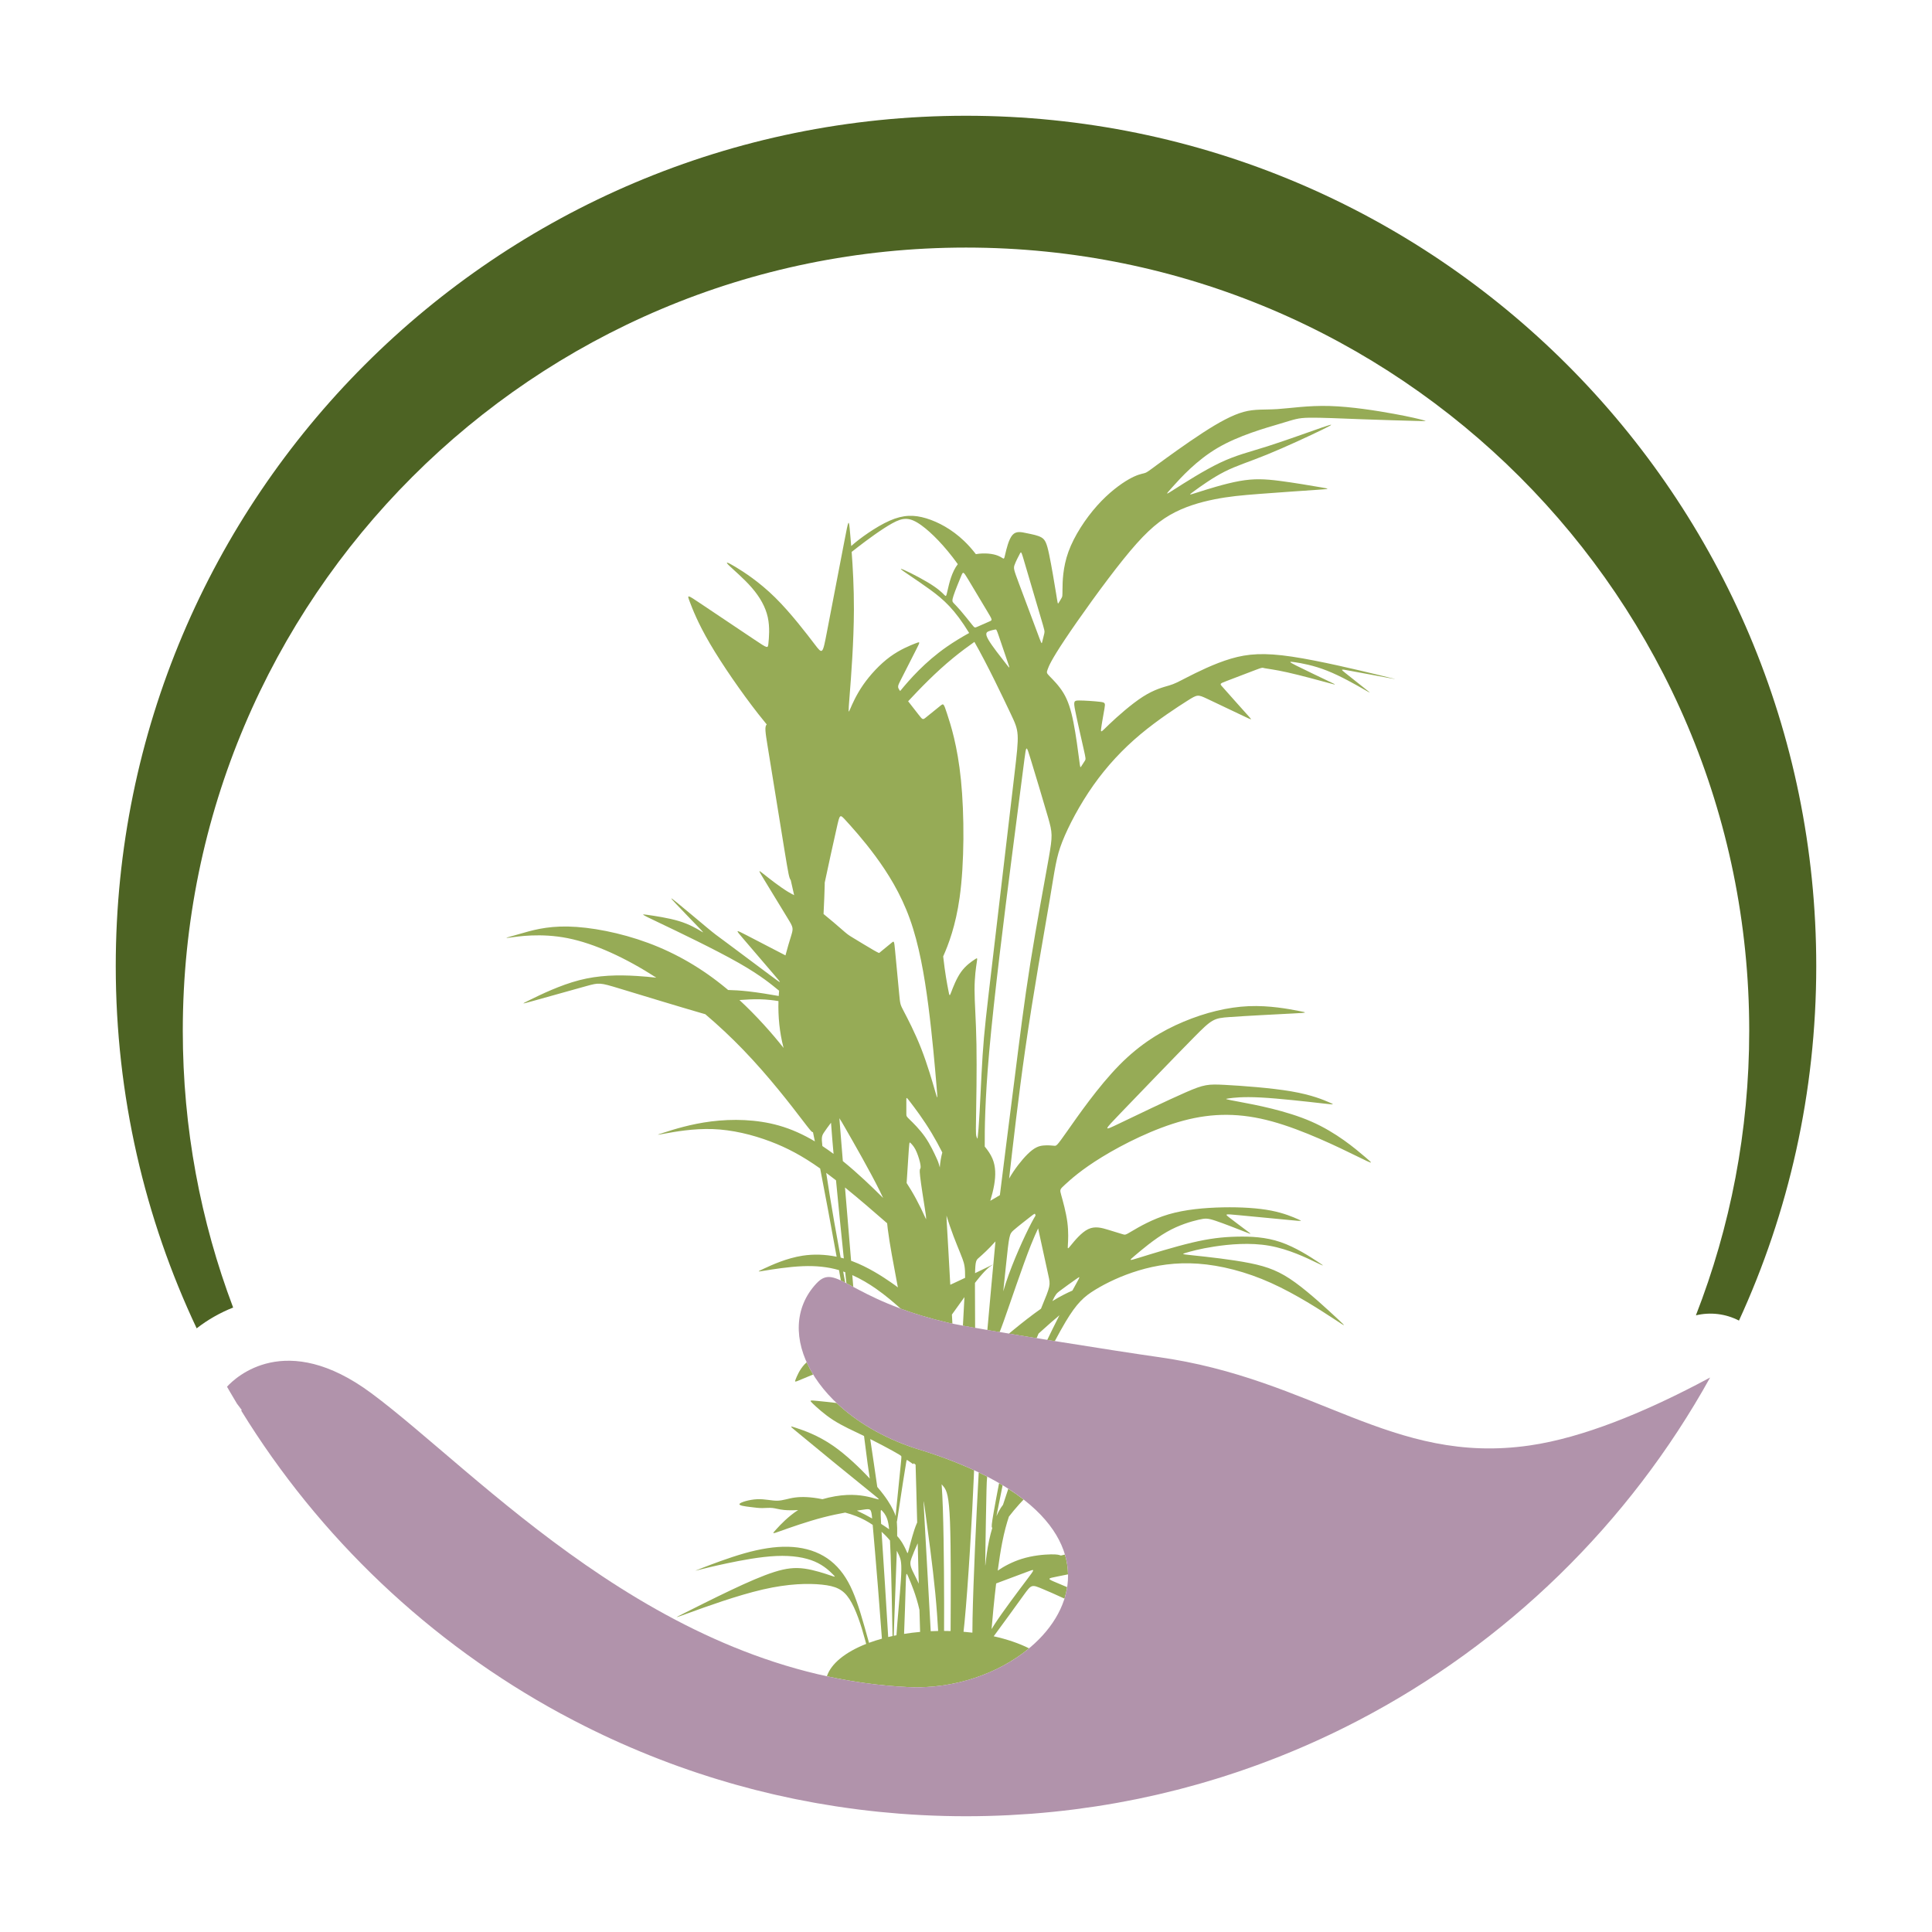 <?xml version="1.0" encoding="UTF-8"?> <svg xmlns="http://www.w3.org/2000/svg" xmlns:xlink="http://www.w3.org/1999/xlink" xmlns:xodm="http://www.corel.com/coreldraw/odm/2003" xml:space="preserve" width="40.624mm" height="40.624mm" version="1.1" style="shape-rendering:geometricPrecision; text-rendering:geometricPrecision; image-rendering:optimizeQuality; fill-rule:evenodd; clip-rule:evenodd" viewBox="0 0 1607.73 1607.73"> <defs> <style type="text/css"> .fil2 {fill:#4D6323} .fil1 {fill:#96AB56} .fil4 {fill:#B193AB} .fil0 {fill:white} .fil3 {fill:#4D6323;fill-rule:nonzero} </style> <mask id="id0"> <radialGradient id="id1" gradientUnits="userSpaceOnUse" cx="596.02" cy="1417.66" r="0" fx="596.02" fy="1417.66"> <stop offset="0" style="stop-opacity:0.298; stop-color:white"></stop> <stop offset="0.651" style="stop-opacity:0.149; stop-color:white"></stop> <stop offset="1" style="stop-opacity:0; stop-color:white"></stop> </radialGradient> <rect style="fill:url(#id1)" x="596.02" y="1417.66" width="393" height="47.65"></rect> </mask> </defs> <g id="Слой_x0020_1">  <polygon class="fil0" points="-0,0 1607.73,0 1607.73,1607.73 -0,1607.73 "></polygon> <g id="_2151543543984"> <path class="fil1" d="M720.79 1367.98l-0.74 -2.78c-3.42,-12.75 -7.88,-26.42 -13.21,-34.56 -5.32,-8.15 -11.5,-10.78 -22.8,-11.96 -11.3,-1.19 -27.73,-0.92 -49.15,4.01 -21.42,4.93 -47.83,14.52 -61.04,19.32 -13.21,4.8 -13.21,4.8 -4.99,0.66 8.22,-4.14 24.64,-12.42 39.03,-19.25 14.39,-6.83 26.74,-12.22 36.53,-15.31 9.79,-3.09 17.02,-3.88 25.1,-2.76 8.09,1.12 17.02,4.14 21.49,5.65 4.47,1.51 4.47,1.51 2.04,-0.92 -2.43,-2.43 -7.29,-7.29 -15.11,-10.64 -7.82,-3.35 -18.6,-5.19 -31.93,-4.6 -13.34,0.59 -29.24,3.61 -41.06,6.11 -11.83,2.5 -19.58,4.47 -23.46,5.45 -3.87,0.99 -3.87,0.99 3.28,-1.77 7.16,-2.76 21.49,-8.28 34.69,-12.02 13.21,-3.75 25.3,-5.72 36.33,-5.45 11.04,0.26 21.03,2.76 29.44,7.62 8.41,4.86 15.24,12.09 20.56,21.68 5.32,9.59 9.13,21.55 13.34,36.27 1.33,4.64 2.69,9.55 4.03,14.36 3.4,-1.25 6.99,-2.41 10.74,-3.45 -0.94,-12.84 -2.12,-28.17 -3.27,-42.51 -1.73,-21.59 -3.42,-40.95 -4.4,-52.18 -4.01,-2.73 -8.59,-5.25 -13.67,-7.25 -2.96,-1.17 -6.09,-2.15 -9.23,-2.98 -5.4,0.98 -11.52,2.25 -17.84,3.87 -13.8,3.55 -28.51,8.8 -35.87,11.43 -7.36,2.63 -7.36,2.63 -3.48,-1.58 3.32,-3.61 9.48,-10.29 18.03,-15.85 -3.8,0.29 -8.33,0.28 -11.75,-0.05 -4.31,-0.43 -6.86,-1.37 -9.61,-1.66 -2.75,-0.28 -5.68,0.09 -8.56,0.09 -2.89,0 -5.73,-0.38 -9.94,-0.9 -4.21,-0.52 -9.79,-1.18 -8.9,-2.6 0.9,-1.42 8.28,-3.59 14.72,-3.88 6.44,-0.28 11.92,1.33 16.75,1.23 4.83,-0.09 8.99,-1.89 14.77,-2.65 5.77,-0.76 13.15,-0.47 21.86,1.23l0.88 0.18c7,-2.04 14.16,-3.24 20.42,-3.53 11.17,-0.53 19.45,1.84 23.59,3.02 4.14,1.18 4.14,1.18 -2.43,-4.14 -6.57,-5.32 -19.71,-15.97 -32.33,-26.28 -12.61,-10.32 -24.7,-20.3 -30.75,-25.3 -6.04,-4.99 -6.04,-4.99 -0.13,-3.02 5.91,1.97 17.74,5.91 30.62,14.85 10.61,7.36 21.92,18.11 30.43,27.25 -0.49,-3 -1.08,-6.96 -1.78,-12.2 -0.82,-6.11 -1.82,-13.97 -3.01,-23.24 -9.07,-4.41 -17.96,-8.32 -25.55,-13.2 -7.63,-4.9 -13.95,-10.78 -17.03,-13.72 -3.07,-2.94 -2.89,-2.94 4.19,-2.24 3.78,0.38 9.54,0.96 15.55,1.7 16.19,15.36 38.21,28.72 65.09,37.62 18.77,5.62 35.12,11.78 49.32,18.33l-0.21 5.29c-1.3,32.02 -4.76,90.87 -7.71,121.09 -0.28,2.94 -0.57,5.61 -0.85,8.03 2.49,0.21 4.94,0.46 7.37,0.74 0.01,-3.47 0.05,-7.46 0.14,-12.05 0.59,-29.72 3.06,-84.54 5.13,-121.32 2.41,1.16 4.76,2.33 7.04,3.51 -0.3,2.3 -0.44,5.81 -0.58,11.62 -0.33,13.26 -0.72,38.46 -0.92,51.13 -0.2,12.67 -0.2,12.8 0.2,9.19 0.39,-3.61 1.18,-10.96 2.98,-19.25 0.71,-3.27 1.57,-6.68 2.57,-10.02 -0.09,-0.06 -0.17,-0.14 -0.24,-0.26 -0.45,-0.74 -0.37,-2.62 1.35,-12.51 1.1,-6.33 2.88,-15.96 4.54,-24.45 0.99,0.58 1.99,1.15 2.95,1.73 -1.65,8.09 -3.56,17.51 -4.71,23.52l-0.42 2.26c0.65,-1.5 1.32,-2.92 2.03,-4.23 1.09,-2.02 2.25,-3.76 3.42,-5.27 1.3,-4.13 2.85,-8.79 4.4,-13.33 4.59,2.94 8.85,5.93 12.74,8.96 -1.22,1.27 -2.42,2.55 -3.57,3.82 -3.31,3.65 -6.22,7.23 -8.66,10.39 -1.81,5.37 -3.78,12.37 -5.58,21.56 -1.34,6.86 -2.59,14.95 -3.72,23.37 5.27,-3.67 12.39,-7.37 19.76,-9.7 9.23,-2.93 18.86,-3.72 24.42,-3.82 5.56,-0.1 7.05,0.5 7.79,0.8 0.56,0.22 0.7,0.28 3.94,-0.63 1.64,5.52 2.47,11.03 2.58,16.47 -3.42,0.71 -6.43,1.3 -8.8,1.77 -8.78,1.74 -8.98,1.74 0,5.46 2.2,0.91 4.95,2.05 8.07,3.41 -0.5,3.22 -1.24,6.4 -2.22,9.54 -7.3,-3.42 -13.69,-6.14 -18.06,-7.98 -9.28,-3.92 -9.38,-3.92 -15.78,4.92 -6.25,8.62 -18.51,25.66 -25.04,34.41 11.16,2.47 21.13,5.89 29.41,10.03 -25.23,20.93 -62.31,34.12 -100.74,32.24 -23.22,-1.13 -45.72,-4.26 -67.5,-9 3.58,-10.71 15.53,-20.16 32.69,-26.93zm-44.12 -224.2c-3.76,1.52 -7.04,2.92 -9.42,3.93 -6.15,2.61 -6.15,2.61 -5.12,0.05 1.03,-2.56 3.07,-7.68 7.17,-12.19 0.61,-0.67 1.27,-1.33 1.97,-1.97 1.54,3.42 3.34,6.81 5.4,10.19zm23.03 -78.25l-1.5 -8.58c-9.37,-2.73 -19.19,-3.71 -30.1,-3.28 -11.91,0.47 -25.12,2.62 -31.73,3.7 -6.61,1.08 -6.61,1.08 -0.41,-1.79 6.2,-2.87 18.59,-8.6 31.95,-10.65 9.18,-1.41 18.83,-1.08 28.3,0.87 -4.96,-27.68 -9.94,-53.9 -13.71,-73.42 -14.9,-10.55 -27.54,-17.23 -41.36,-22.46 -15.24,-5.77 -31.92,-9.77 -48.08,-10.34 -16.15,-0.57 -31.8,2.28 -39.62,3.71 -7.82,1.42 -7.82,1.42 -0.57,-0.91 7.25,-2.34 21.76,-7.02 39.12,-9.19 17.36,-2.17 37.57,-1.83 56.13,3.43 10.45,2.96 20.37,7.47 29.97,13.19 -0.57,-2.81 -1.09,-5.37 -1.58,-7.73 -0.72,0.57 -2.82,-2.18 -8.78,-9.97 -9.2,-12.03 -27.62,-36.09 -49.32,-58.58 -9.91,-10.27 -20.5,-20.21 -31.51,-29.55l-4.21 -1.2c-17.01,-4.9 -50.25,-15.04 -66.99,-20.12 -16.73,-5.07 -16.96,-5.07 -27.95,-2.03 -10.98,3.04 -32.73,9.13 -43.61,12.17 -10.87,3.04 -10.87,3.04 -2.7,-0.96 8.17,-4 24.51,-12 40.62,-16.17 16.12,-4.17 32,-4.51 48.17,-3.49 5.36,0.34 10.76,0.82 15.93,1.4 -25.45,-16.44 -51.38,-28.43 -73.82,-32.88 -22.47,-4.46 -41.46,-1.36 -48.04,-0.48 -6.59,0.87 -0.78,-0.49 8.33,-3.1 9.11,-2.62 21.51,-6.49 40.1,-6.1 18.6,0.39 43.39,5.03 66.65,13.65 23.25,8.62 44.94,21.22 65,37.87l1.53 1.29c4.63,0.09 10.33,0.44 16.61,1.13 8.74,0.97 18.6,2.63 25.49,3.85 0.09,-1.47 0.19,-2.94 0.32,-4.39 -5.57,-4.49 -14.28,-12.12 -33.37,-23 -19.84,-11.31 -50.9,-26.13 -66.43,-33.54 -15.53,-7.41 -15.53,-7.41 -9.73,-6.57 5.8,0.84 17.4,2.51 26.22,5.18 8.83,2.68 14.88,6.35 17.91,8.18 3.03,1.84 3.03,1.84 -1.67,-3.03 -4.7,-4.87 -14.11,-14.6 -18.98,-19.78 -4.86,-5.19 -5.18,-5.83 1,-0.81 6.19,5.03 18.88,15.72 25.35,21.1 6.48,5.38 6.73,5.45 16.08,12.37 9.34,6.93 27.77,20.71 36.98,27.61 9.21,6.89 9.21,6.89 2.71,-0.71 -6.51,-7.6 -19.52,-22.81 -26.03,-30.41 -6.51,-7.6 -6.51,-7.6 2.67,-2.87 7.84,4.04 22.37,11.54 32.59,16.89 1.61,-6.22 3.23,-11.43 4.33,-15.01 2.42,-7.81 2.42,-7.81 -2.51,-15.9 -4.93,-8.09 -14.79,-24.28 -19.72,-32.36 -4.93,-8.09 -4.93,-8.09 -0.47,-4.56 4.46,3.53 13.39,10.6 20.27,14.79 1.89,1.15 3.62,2.08 5.31,2.94 -0.97,-4.28 -1.94,-8.58 -2.81,-12.49l-0.08 -0.12c-1.3,-1.96 -1.67,-3.63 -5.28,-25.66 -3.61,-22.04 -10.45,-64.43 -13.88,-85.62 -1.84,-11.38 -2.69,-16.65 -0.72,-18.14 -2.35,-2.83 -4.72,-5.77 -7.14,-8.87 -13.93,-17.79 -29.95,-41 -40.17,-58.47 -10.23,-17.46 -14.64,-29.18 -16.86,-35.03 -2.21,-5.86 -2.21,-5.86 9.01,1.66 11.22,7.51 33.66,22.54 44.87,30.06 11.22,7.52 11.22,7.52 11.66,3.09 0.44,-4.42 1.33,-13.26 -0.55,-21.77 -1.88,-8.51 -6.52,-16.69 -13.21,-24.43 -6.68,-7.74 -15.41,-15.03 -18.98,-18.53 -3.57,-3.51 -1.97,-3.22 5.25,1.1 7.22,4.33 20.07,12.68 33.09,25.53 13.03,12.85 26.24,30.18 32.85,38.84 6.61,8.66 6.61,8.66 10.24,-10.24 3.64,-18.91 10.91,-56.72 14.54,-75.62 3.64,-18.91 3.64,-18.91 4.73,-6.73 0.27,2.96 0.6,6.64 0.94,10.9l0.23 -0.21c6.45,-5.85 20.35,-15.88 31.76,-20.9 11.41,-5.01 20.31,-5.01 30.41,-1.96 10.1,3.06 21.39,9.17 31.49,18.8 3.39,3.23 6.64,6.86 9.84,11.02 3.7,-0.66 7.36,-0.7 10.33,-0.45 6.74,0.55 9.95,2.56 11.56,3.57 1.61,1.01 1.61,1.01 2.56,-3.11 0.95,-4.12 2.86,-12.36 5.98,-15.93 3.11,-3.57 7.43,-2.47 11.96,-1.51 4.52,0.95 9.24,1.76 12.26,3.57 3.01,1.81 4.32,4.62 6.28,13.87 1.96,9.24 4.57,24.92 5.88,33.01 1.31,8.09 1.31,8.59 1.96,7.69 0.65,-0.91 1.96,-3.22 2.61,-4.37 0.65,-1.16 0.65,-1.16 0.71,-7.16 0.06,-6.01 0.17,-18.01 4.96,-31.22 4.79,-13.21 14.26,-27.6 23.92,-38.4 9.66,-10.8 19.51,-18 26.33,-21.88 6.82,-3.88 10.61,-4.45 12.78,-5.02 2.18,-0.57 2.75,-1.14 10.99,-7.2 8.24,-6.06 24.15,-17.62 37.69,-26.42 13.54,-8.81 24.72,-14.87 34.09,-17.43 9.38,-2.56 16.95,-1.61 28,-2.32 11.05,-0.72 25.56,-3.09 43.51,-2.58 17.94,0.51 39.32,3.91 53.48,6.51 14.17,2.59 21.13,4.37 24.45,5.26 3.32,0.89 3,0.89 -6.15,0.65 -9.15,-0.25 -27.12,-0.73 -44.61,-1.38 -17.48,-0.65 -34.49,-1.46 -44.12,-1.29 -9.63,0.16 -11.9,1.29 -24.13,4.94 -12.22,3.64 -34.4,9.79 -52.05,20.16 -17.65,10.36 -30.77,24.93 -37.32,32.22 -6.55,7.29 -6.55,7.29 1.54,2.11 8.1,-5.18 24.29,-15.54 37.72,-21.94 13.44,-6.4 24.13,-8.83 39.43,-13.68 15.3,-4.86 35.22,-12.15 45.34,-15.63 10.12,-3.48 10.44,-3.15 0.32,1.78 -10.12,4.94 -30.68,14.49 -45.99,20.72 -15.3,6.23 -25.34,9.15 -35.38,14.25 -10.04,5.1 -20.08,12.38 -25.09,16.03 -5.02,3.64 -5.02,3.64 2.59,1.21 7.61,-2.43 22.83,-7.29 34.97,-9.47 12.15,-2.18 21.21,-1.7 33.28,-0.16 12.06,1.54 27.12,4.13 34.65,5.42 7.53,1.29 7.53,1.29 -3.16,2.03 -10.69,0.73 -32.06,2.18 -47.84,3.4 -15.79,1.21 -25.99,2.18 -37.73,4.53 -11.74,2.35 -25.01,6.07 -37.07,13.04 -12.06,6.96 -22.91,17.16 -38.86,37 -15.95,19.83 -37,49.3 -48.49,66.55 -11.5,17.24 -13.44,22.26 -14.41,24.93 -0.97,2.67 -0.97,3 1.61,5.67 2.59,2.67 7.77,7.69 11.58,14.01 3.8,6.31 6.23,13.92 8.33,24.52 2.09,10.59 3.85,24.18 4.73,30.97 0.88,6.79 0.88,6.79 1.66,5.62 0.78,-1.17 2.33,-3.51 3.11,-4.82 0.78,-1.32 0.78,-1.61 -1.02,-9.59 -1.8,-7.99 -5.41,-23.67 -7.01,-31.8 -1.61,-8.13 -1.22,-8.71 3.26,-8.71 4.48,0 13.05,0.59 17.39,1.12 4.33,0.53 4.43,1.02 3.65,5.65 -0.78,4.63 -2.43,13.39 -2.82,17 -0.39,3.6 0.49,2.04 6.87,-4.04 6.38,-6.09 18.26,-16.7 27.95,-22.89 9.69,-6.19 17.19,-7.94 21.87,-9.35 4.67,-1.41 6.53,-2.49 14.71,-6.67 8.18,-4.19 22.69,-11.5 36.72,-15.63 14.03,-4.14 27.56,-5.11 50.68,-1.67 23.12,3.45 55.81,11.31 72.15,15.25 16.35,3.93 16.35,3.93 8.31,2.45 -8.03,-1.49 -24.11,-4.46 -32.15,-5.94 -8.04,-1.49 -8.04,-1.49 -3.74,1.93 4.29,3.41 12.88,10.24 17.18,13.65 4.29,3.41 4.29,3.41 -2.04,-0.22 -6.33,-3.63 -18.99,-10.9 -30.39,-15.41 -11.39,-4.52 -21.53,-6.28 -26.76,-7.05 -5.23,-0.77 -5.56,-0.55 1.1,2.81 6.66,3.36 20.31,9.85 27.14,13.1 6.83,3.25 6.83,3.25 -0.88,1.16 -7.71,-2.09 -23.12,-6.28 -33.69,-8.64 -10.57,-2.37 -16.3,-2.92 -18.72,-3.42 -2.42,-0.49 -1.54,-0.93 -7.27,1.21 -5.73,2.15 -18.05,6.88 -24.22,9.25 -6.17,2.37 -6.17,2.37 -4.02,4.79 2.15,2.42 6.44,7.27 10.95,12.33 4.52,5.07 9.25,10.35 11.62,12.99 2.37,2.64 2.37,2.64 -5.12,-0.93 -7.49,-3.58 -22.46,-10.74 -30.11,-14.31 -7.65,-3.58 -7.98,-3.58 -16.24,1.65 -8.26,5.23 -24.44,15.69 -39.11,27.95 -14.67,12.26 -27.81,26.33 -39.14,42.35 -11.32,16.02 -20.82,34.01 -25.95,47.11 -5.13,13.1 -5.88,21.34 -10.56,49.04 -4.68,27.7 -13.27,74.87 -20.31,123.99 -5.6,39.07 -10.21,79.37 -13.35,107.19 4.55,-7.94 10.53,-15.47 15.15,-20.08 5.88,-5.85 9.58,-7 13.22,-7.38 3.64,-0.38 7.21,0 9.13,0.19 1.91,0.19 2.17,0.19 10.88,-12.2 8.71,-12.39 25.87,-37.17 43.33,-54.92 17.46,-17.75 35.23,-28.47 53.44,-36.1 18.21,-7.64 36.86,-12.19 54.18,-12.93 17.33,-0.73 33.33,2.35 41.34,3.89 8,1.54 8,1.54 -4.85,2.2 -12.85,0.66 -38.55,1.98 -52.06,2.94 -13.51,0.95 -14.83,1.54 -30.39,17.33 -15.57,15.78 -45.38,46.77 -60.28,62.26 -14.9,15.49 -14.9,15.49 -1.47,9.03 13.44,-6.46 40.31,-19.38 55.43,-25.99 15.13,-6.61 18.51,-6.91 32.46,-6.17 13.95,0.73 38.47,2.5 55.5,5.43 17.03,2.94 26.58,7.05 31.35,9.11 4.77,2.05 4.77,2.05 -6.83,0.73 -11.6,-1.32 -34.8,-3.97 -50.15,-4.77 -15.34,-0.81 -22.84,0.22 -26.58,0.74 -3.74,0.51 -3.74,0.51 9.18,2.93 12.93,2.42 38.77,7.27 59.55,16.38 20.78,9.1 36.49,22.47 44.35,29.15 7.86,6.68 7.86,6.68 -6.83,-0.51 -14.68,-7.19 -44.05,-21.58 -70.26,-28.78 -26.21,-7.19 -49.27,-7.19 -73.72,-0.66 -24.45,6.53 -50.29,19.6 -67.69,30.25 -17.4,10.65 -26.36,18.87 -30.84,22.98 -4.48,4.11 -4.48,4.11 -3.16,8.81 1.32,4.7 3.97,14.1 5.07,22.4 1.1,8.3 0.66,15.49 0.44,19.09 -0.22,3.59 -0.22,3.59 2.64,0.07 2.87,-3.52 8.59,-10.57 14.25,-13.29 5.65,-2.71 11.24,-1.1 16.37,0.44 5.14,1.54 9.84,3.01 12.19,3.74 2.35,0.74 2.35,0.74 7.93,-2.57 5.58,-3.3 16.74,-9.91 30.47,-13.95 13.73,-4.04 30.03,-5.5 45.23,-5.8 15.2,-0.29 29.29,0.59 40.16,2.72 10.87,2.13 18.5,5.5 22.32,7.19 3.82,1.69 3.82,1.69 -6.9,0.66 -10.72,-1.03 -32.16,-3.08 -43.03,-4.11 -10.86,-1.03 -11.16,-1.03 -7.49,1.84 3.67,2.87 11.31,8.59 15.13,11.45 3.82,2.86 3.82,2.86 -1.98,0.59 -5.8,-2.28 -17.4,-6.83 -24.16,-9.1 -6.76,-2.28 -8.66,-2.28 -14.61,-0.88 -5.95,1.4 -15.93,4.19 -26.29,10.14 -10.35,5.94 -21.07,15.05 -26.43,19.6 -5.36,4.56 -5.36,4.56 4.11,1.62 9.47,-2.94 28.41,-8.81 43.24,-12.34 14.83,-3.53 25.55,-4.7 37.22,-4.99 11.67,-0.29 24.3,0.29 36.71,4.55 12.41,4.26 24.6,12.19 30.69,16.23 6.09,4.04 6.09,4.18 -1.4,0.59 -7.49,-3.6 -22.46,-10.94 -38.62,-13.8 -16.15,-2.87 -33.48,-1.25 -45.89,0.66 -12.41,1.91 -19.9,4.11 -23.64,5.21 -3.74,1.1 -3.74,1.1 6.68,2.2 10.43,1.1 31.28,3.3 46.62,6.39 15.34,3.08 25.18,7.04 37.66,16.08 12.48,9.03 27.61,23.13 35.17,30.18 7.56,7.05 7.56,7.05 -2.87,0.22 -10.42,-6.83 -31.28,-20.48 -52.28,-29.95 -21,-9.47 -42.14,-14.76 -60.87,-16.08 -18.72,-1.32 -35.02,1.32 -49.41,5.65 -14.39,4.33 -26.87,10.35 -36.12,16.01 -9.25,5.65 -15.27,10.94 -24.71,26.73 -2.78,4.65 -5.85,10.21 -8.97,16.08l-6.29 -1.01c1.5,-3.11 2.98,-6.15 4.4,-9.05 2.03,-4.13 3.96,-7.97 5.77,-11.51 -2.04,1.69 -4.41,3.7 -7.24,6.19 -2.98,2.62 -6.48,5.77 -10.17,9.09l-1.61 3.84c-7.92,-1.29 -15.68,-2.57 -23.05,-3.79l4.09 -3.38c7.16,-5.87 14.94,-12 22.6,-17.37l0.3 -0.73c7.69,-18.66 7.69,-18.66 5.84,-27.06 -1.85,-8.41 -5.55,-25.21 -7.69,-35.25l-0.81 -3.82c-1.69,3.52 -3.7,8.03 -6.04,13.9 -7.1,17.84 -17.19,48.22 -22.61,63.35 -1.43,4 -2.54,6.93 -3.4,9.07l-10.21 -1.73c2.13,-24.05 4.57,-50.53 6.32,-69.21l0.43 -4.57 -0.42 0.47c-5.09,5.76 -10.47,10.63 -13.36,13.14 -2.22,1.92 -2.97,2.45 -3.2,12.84 4.16,-2 7.75,-3.74 10.21,-4.94 5.35,-2.6 5.35,-2.6 3.67,-1.53 -1.68,1.07 -5.04,3.21 -12.77,13.05l-1.19 1.54 -0.01 4.46c0,8.58 0.06,20.36 0.13,32.99 -3.72,-0.66 -7.13,-1.27 -10.16,-1.83 0.46,-8.33 0.88,-16.02 1.2,-22.29l0.07 -1.5c-3.49,4.83 -7.1,9.91 -10.42,14.5l0.41 7.59c-1.33,-0.27 -2.48,-0.52 -3.41,-0.74 -15.63,-3.65 -28.65,-7.69 -39.62,-11.73l-1.85 -1.65c-3.48,-3.08 -10.45,-9.22 -18.77,-15.02 -5.96,-4.16 -12.63,-8.13 -19.66,-11.28l0.82 9.84c-2.06,-1.11 -3.97,-2.13 -5.74,-3.05l-0.96 -9.18c-0.56,-0.21 -1.13,-0.41 -1.7,-0.6l1.67 9.28c-1.27,-0.66 -2.48,-1.25 -3.63,-1.79zm122.81 -533.15c3.04,5.25 10.54,14.71 14.29,19.51 3.75,4.8 3.75,4.95 1.88,-0.52 -1.88,-5.48 -5.63,-16.59 -7.54,-22.14 -1.91,-5.55 -1.98,-5.55 -3.15,-5.33 -1.16,0.23 -3.41,0.68 -5.25,1.43 -1.84,0.75 -3.26,1.8 -0.22,7.05zm21.77 -62.26c0.97,-2.81 3.28,-7.25 4.43,-9.37 1.15,-2.13 1.15,-1.94 4.38,9.09 3.23,11.04 9.7,32.92 12.97,44 3.28,11.08 3.37,11.36 2.96,13.3 -0.42,1.94 -1.34,5.54 -1.8,7.25 -0.46,1.71 -0.46,1.52 -4.25,-8.64 -3.79,-10.16 -11.36,-30.29 -15.33,-40.96 -3.97,-10.67 -4.34,-11.86 -3.37,-14.68zm-50.77 25.46c1.43,-4.31 4.65,-12.19 6.3,-16.17 1.65,-3.98 1.73,-4.05 5.81,2.7 4.09,6.75 12.19,20.33 16.24,27.12 4.05,6.79 4.05,6.79 1.58,7.88 -2.47,1.09 -7.42,3.26 -9.9,4.35 -2.47,1.09 -2.47,1.09 -4.69,-1.69 -2.21,-2.78 -6.64,-8.33 -9.68,-11.86 -3.04,-3.53 -4.69,-5.03 -5.7,-6.15 -1.01,-1.13 -1.39,-1.88 0.04,-6.19zm-2.46 861.71l0.03 -6.79c0.11,-22.13 0.32,-62.01 -0.53,-83.97 -0.85,-21.97 -2.77,-26.02 -5.12,-29.16 -0.58,-0.77 -1.18,-1.5 -1.84,-2.2 0.42,5.71 0.76,12.58 1.03,20.88 0.96,29.17 1.14,76.09 0.99,101.14 1.83,0.01 3.64,0.04 5.45,0.1zm-10.36 -0.07c-0.51,-8.65 -1.21,-19.26 -2.37,-31.3 -2.23,-23.17 -6.17,-51.65 -8.14,-66.23 -1.97,-14.57 -1.97,-15.23 -0.66,8.14 1.23,21.85 3.61,64.69 4.98,89.59 2.04,-0.09 4.1,-0.16 6.18,-0.19zm-15.02 0.79c-0.16,-5.32 -0.34,-11.5 -0.53,-18.24l-0.05 -0.24c-2.75,-12.16 -6.91,-21.91 -8.99,-26.78 -2.08,-4.87 -2.08,-4.87 -2.46,8.09 -0.28,9.4 -0.75,25.62 -1.31,38.82 4.32,-0.69 8.77,-1.24 13.34,-1.65zm-19.67 2.77c0.93,-14.34 2.9,-33.96 3.67,-45.77 0.94,-14.43 0.09,-17.18 -1.75,-21.2 -0.47,-1.03 -1.01,-2.15 -1.64,-3.34l-0.07 2.26c-0.53,15.96 -1.58,42.12 -2.17,59.33 -0.12,3.4 -0.22,6.44 -0.3,9.18 0.75,-0.16 1.5,-0.31 2.26,-0.46zm-3.27 0.67c-0.35,-18.86 -0.94,-48.68 -1.58,-66.95 -0.17,-4.99 -0.36,-9.12 -0.55,-12.57 -0.91,-1.11 -1.9,-2.26 -3.02,-3.42 -1.2,-1.26 -2.52,-2.54 -3.97,-3.83l0.31 4.97c1.25,19.92 3.72,56.53 5.2,82.62 1.19,-0.28 2.39,-0.56 3.61,-0.82zm-16.96 -97.81c-0.76,-8.3 -1.21,-8.23 -7.16,-7.38 -1.52,0.22 -3.39,0.48 -5.55,0.81 4.44,2.04 8.76,4.31 12.71,6.57zm38.78 54.25c-0.29,-11.01 -0.59,-22.54 -0.87,-33.62l-0.38 0.84c-1.61,3.55 -3.59,8.18 -4.78,11.49 -1.18,3.31 -1.56,5.3 0.71,10.31 1.25,2.77 3.31,6.45 5.33,10.97zm-1.32 -50.87c-0.27,-10.54 -0.52,-20.08 -0.73,-27.62 -0.27,-9.91 -0.46,-16.35 -0.59,-20.58l-1.65 -1.18c-0.26,0.86 -0.27,0.85 -1.18,0.2 -0.92,-0.66 -2.78,-1.99 -3.71,-2.58 -0.93,-0.6 -0.93,-0.47 -1.36,2.15 -0.43,2.62 -1.29,7.71 -2.64,16.38 -1.35,8.66 -3.19,20.88 -4.12,27 -0.66,4.44 -0.85,5.65 -0.97,5.63l0.05 0.48c0.24,2.5 0.34,5.64 0.25,11.37 0.84,0.88 1.58,1.77 2.27,2.71 2.6,3.5 4.59,7.66 5.54,9.89 0.95,2.22 0.85,2.51 2.13,-2.45 1.28,-4.97 3.94,-15.18 6.28,-20.49 0.14,-0.32 0.28,-0.63 0.42,-0.91zm-23.32 5.59c-0.45,-4.31 -0.98,-6.68 -1.65,-8.6 -1.38,-3.94 -3.35,-5.91 -4.47,-7.03 -0.9,-0.9 -1.24,-1.24 -0.56,11.14 1.29,0.82 2.5,1.61 3.61,2.36 1.11,0.75 2.13,1.46 3.07,2.13zm89.03 45.07c-1.67,14.05 -2.98,28.02 -3.8,38.01 0.7,-1.18 1.5,-2.48 2.43,-3.91 6.9,-10.67 20.3,-28.44 27,-37.32 6.7,-8.88 6.7,-8.88 1.31,-6.87 -5.39,2.01 -16.16,6.03 -23.41,8.76l-3.53 1.33zm46.8 -234.95l0.37 -0.23c5.98,-3.66 11.66,-6.53 16.29,-8.53 1.23,-2.27 2.28,-4.17 3.13,-5.71 3.49,-6.34 3.49,-6.34 0.07,-3.92 -3.42,2.42 -10.25,7.27 -13.88,10.04 -2.38,1.82 -3.38,2.75 -5.98,8.34zm-14.01 -71.18l-0.1 -0.47c-0.36,-1.57 -0.5,-1.42 -4.06,1.35 -3.56,2.77 -10.54,8.19 -14.1,11.32 -3.56,3.13 -3.7,3.99 -6.41,29.84l-2.2 21.04c0.67,-2.33 1.41,-4.73 2.22,-7.2 5.86,-17.79 15.62,-39.15 21.36,-50.05 1.28,-2.43 2.36,-4.34 3.29,-5.83zm-107.28 -27.12c2.25,3.46 4.97,7.88 7.85,13.2 2.79,5.16 5.73,11.18 8.34,17.04 0.09,-2.13 -0.25,-4.18 -1.03,-9.09 -1.13,-7.09 -3.19,-20.14 -3.91,-26.52 -0.72,-6.37 -0.1,-6.06 0.21,-6.73 0.31,-0.67 0.31,-2.31 -0.41,-5.34 -0.72,-3.04 -2.16,-7.45 -3.75,-10.48 -1.59,-3.04 -3.34,-4.68 -4.21,-5.5 -0.87,-0.82 -0.87,-0.82 -1.85,14.39l-1.23 19.04zm-7.27 86.91c-0.38,-1.97 -0.81,-4.26 -1.31,-6.96 -2.11,-11.22 -5.6,-29.45 -7.11,-41.6 -0.21,-1.73 -0.39,-3.33 -0.53,-4.83l-3.34 -2.9c-7.36,-6.4 -19.37,-16.86 -31.72,-26.86 1.61,19.46 3.39,40.83 5.07,60.97l0.76 0.27c13.36,4.92 25.76,13.11 32.38,17.69 2.79,1.93 4.56,3.21 5.81,4.22zm84.87 -76.8c2.6,-21.47 7.78,-61.61 12.17,-96.37 4.4,-34.85 8.01,-64.28 13.2,-96.86 5.19,-32.57 11.97,-68.29 15.28,-87.19 3.31,-18.9 3.15,-20.98 -0.54,-33.89 -3.69,-12.91 -10.9,-36.64 -14.51,-48.5 -3.61,-11.86 -3.61,-11.86 -5.21,0.4 -1.6,12.26 -4.81,36.8 -10.7,82.91 -5.9,46.11 -14.48,113.8 -18.6,160.44 -3.52,39.83 -3.79,64.29 -3.69,78.65 2.35,2.81 4.83,6.26 6.41,10 2.79,6.59 2.79,14.07 1.43,21.95 -0.73,4.25 -1.86,8.63 -3.23,13.17 1.12,-0.61 2.26,-1.28 3.4,-1.96 1.55,-0.93 3.12,-1.89 4.61,-2.74zm-47.92 -35.51c-2.8,-5.58 -5.78,-11 -8.76,-15.97 -7.05,-11.76 -14.1,-20.99 -17.63,-25.61 -3.53,-4.62 -3.53,-4.62 -3.53,-1.93 0,2.69 0,8.06 0,10.75 0,2.69 0,2.69 2.77,5.37 2.77,2.69 8.31,8.06 12.77,14.45 4.45,6.38 7.81,13.77 9.49,17.46 1.52,3.34 1.66,3.66 2.8,7.93 0.36,-4.61 1.12,-8.86 2.1,-12.45zm3.53 52.53c0.04,1.32 0.07,2.69 0.09,4.07 0.36,5.63 0.78,13.14 1.35,23.29 0.47,8.54 1.06,18.97 1.68,30.21l4.47 -2.07c2.63,-1.23 5.28,-2.48 7.87,-3.7 0.08,-8.62 -0.61,-11.51 -2.14,-15.7 -2.28,-6.23 -6.44,-15.34 -10.59,-27.54 -0.93,-2.71 -1.85,-5.58 -2.73,-8.56zm23.18 -477.39c-5.86,4.12 -11.7,8.49 -17.25,13.02 -15.25,12.44 -28.3,26.12 -37.88,36.37l8.61 11.04c3.56,4.56 3.56,4.56 6.45,2.22 2.89,-2.33 8.67,-7 11.56,-9.34 2.89,-2.33 2.89,-2.33 5.78,6.45 2.89,8.78 8.67,26.35 11.56,55.25 2.89,28.9 2.89,69.14 -1.11,97.7 -3.3,23.54 -9.31,39.15 -13.69,49.01 1.58,14.15 3.26,22.82 4.18,27.59 1.12,5.81 1.12,5.81 2.55,2.04 1.43,-3.78 4.28,-11.32 8.16,-16.72 3.87,-5.4 8.77,-8.67 11.22,-10.3 2.45,-1.63 2.45,-1.63 1.84,2.34 -0.61,3.98 -1.84,11.93 -1.84,22.84 0,10.91 1.23,24.78 1.59,45.67 0.36,20.9 -0.13,48.82 -0.38,62.78 -0.2,11.48 -0.24,13.52 1.3,15.47 0.27,-2.45 0.55,-5.24 0.8,-8.44 1.25,-15.54 2.08,-40.87 3.41,-61.14 1.33,-20.27 3.17,-35.48 8.35,-79.44 5.19,-43.96 13.72,-116.67 17.99,-153.02 4.27,-36.36 4.27,-36.36 -3.16,-52 -6.57,-13.84 -18.93,-39.91 -30.02,-59.4zm-61.19 -60.71c0.2,-0.74 13.97,6.09 22.5,11.22 8.54,5.13 11.86,8.54 13.52,10.25 1.66,1.71 1.66,1.71 2.96,-4.07 1.16,-5.16 3.38,-14.92 8.41,-21.39 -11.02,-15.35 -22.11,-26.4 -30.23,-32.28 -9.9,-7.18 -15.35,-6.64 -24.29,-1.73 -8.95,4.91 -21.39,14.2 -28.37,19.58 -2.38,1.84 -4.12,3.22 -5.44,4.24 0.97,12.85 1.92,29.74 1.88,47.85 -0.08,27.08 -2.41,56.88 -3.58,71.78 -1.17,14.9 -1.17,14.9 0.5,11.01 1.67,-3.89 5,-11.67 10.78,-20.01 5.78,-8.33 14.01,-17.23 22.34,-23.34 8.33,-6.11 16.78,-9.45 21.01,-11.12 4.22,-1.67 4.22,-1.67 1,4.67 -3.22,6.34 -9.67,19.01 -12.89,25.34 -2.88,5.67 -3.19,6.26 -0.67,9.59 7.8,-9.54 20.56,-24.14 38.82,-36.85 5.78,-4.02 12.11,-7.86 18.59,-11.45 -11.98,-19.63 -21.15,-27.79 -32.4,-36.01 -11.28,-8.24 -24.64,-16.55 -24.44,-17.29zm-64.34 287.13c5.65,4.55 11.23,9.39 14.67,12.38 5.58,4.84 5.58,4.84 9.86,7.44 4.28,2.6 12.83,7.81 17.2,10.32 4.37,2.51 4.56,2.32 4.65,2.23 0.09,-0.09 0.09,-0.09 2.14,-1.77 2.05,-1.68 6.14,-5.02 8.18,-6.7 2.05,-1.67 2.05,-1.67 2.89,7.16 0.84,8.83 2.51,26.51 3.35,35.34 0.84,8.84 0.84,8.84 3.91,14.69 3.07,5.86 9.21,17.58 14.42,30.88 5.21,13.3 9.49,28.18 11.63,35.62 2.14,7.44 2.14,7.44 1.02,-5.77 -1.12,-13.21 -3.35,-39.62 -6.7,-65.47 -3.35,-25.85 -7.81,-51.16 -15.44,-72.36 -7.63,-21.21 -18.41,-38.32 -28.64,-52.18 -10.23,-13.86 -19.9,-24.46 -24.74,-29.76 -4.84,-5.3 -4.84,-5.3 -7.44,6.32 -2.49,11.12 -7.36,32.86 -9.98,45.56 0,0.54 0,1.12 -0,1.73 -0.07,5.95 -0.6,15.87 -0.94,23.6l-0.03 0.71zm-69.98 71.59c14.39,13.33 27.34,27.95 36.75,39.9l-0.2 -0.76c-3.16,-12.13 -4.46,-25.31 -4.08,-38.25 -4.14,-0.68 -9.47,-1.36 -15.28,-1.5 -5.69,-0.14 -11.84,0.23 -17.2,0.61zm80.36 150.04c-2.76,-2.16 -5.5,-4.25 -8.16,-6.22 1.72,11.31 3.97,25.39 6.59,40.36 1.67,9.52 3.48,19.4 5.45,30.18 0.87,0.21 1.75,0.44 2.61,0.68 -2.24,-21.73 -4.56,-44.68 -6.49,-65zm-3.18 -35.21c0.33,4.06 0.72,8.49 1.14,13.21 -3.08,-2.29 -6.17,-4.46 -9.3,-6.52 -0.89,-7.24 -0.51,-8.5 1.39,-11.4 1.43,-2.18 3.73,-5.29 5.79,-8.01 0.27,3.78 0.59,8 0.98,12.72zm8.86 19.21c-0.61,-7.46 -1.17,-14.35 -1.66,-20.42l-1.21 -15.26c1.1,1.6 2.67,4.34 5.14,8.63 6.78,11.82 20.35,35.46 28.37,51.7 1.05,2.14 2.01,4.14 2.89,6.04 -8.7,-8.69 -20.9,-20.47 -33.51,-30.68zm22.8 231.29l2.97 19.99c1.54,10.38 2.43,16.39 2.89,19.85 7.83,9.19 11.03,14.88 13.04,18.9 1.06,2.13 1.79,3.79 2.3,5.44 -0.04,-0.77 0.11,-2.28 0.74,-8.55 0.83,-8.26 2.49,-24.78 3.32,-33.04 0.83,-8.26 0.83,-8.26 0.27,-8.67 -0.55,-0.41 -1.67,-1.23 -6.88,-4.11 -4.26,-2.36 -11.26,-6.09 -18.65,-9.8z"></path> <path class="fil2" d="M803.87 96.33c390.76,0 707.54,316.78 707.54,707.54 0,105.31 -23.04,205.24 -64.31,295.06 -11.04,-5.69 -23.66,-7.25 -35.84,-4.37 28.63,-73.4 44.37,-153.24 44.37,-236.78 0,-359.95 -291.8,-651.76 -651.76,-651.76 -359.95,0 -651.76,291.81 -651.76,651.76 0,81.08 14.84,158.68 41.9,230.29 -10.84,4.31 -21.16,10.16 -30.35,17.32 -43.16,-91.48 -67.33,-193.67 -67.33,-301.52 0,-390.76 316.78,-707.54 707.53,-707.54z"></path> <path class="fil3" style="mask:url(#id0)" d="M989.02 1441.49c0,13.15 -87.98,23.82 -196.5,23.82 -108.52,0 -196.5,-10.67 -196.5,-23.82 0,-13.16 87.98,-23.83 196.5,-23.83 108.52,0 196.5,10.67 196.5,23.83z"></path> <path class="fil4" d="M201.13 1173.28c-1.41,-1.85 -2.73,-3.58 -3.92,-5.17l-0.13 -0.22 -0.13 -0.22c-1.8,-3 -3.59,-6.01 -5.35,-9.04l-0.13 -0.22 -0.13 -0.22 -0.13 -0.22 -2.17 -3.78 -0.13 -0.22c7.22,-7.9 48.86,-47.33 119.9,5.25 88.44,65.46 238.86,234.54 446.79,244.69 119.1,5.81 225.38,-133.01 5.67,-198.75 -82.63,-27.35 -119.38,-96.86 -81.89,-137.11 16.69,-17.91 25.51,12.99 109.74,32.67 21.1,4.92 147.63,24.81 173.87,28.44 131.7,18.21 194.93,90.33 309.95,73.7 45.06,-6.51 95.75,-28.17 138.78,-50.52 3.85,-2 7.65,-4.01 11.37,-6.01 -67.43,121.66 -169.66,221.34 -293.25,285.63 -2.66,1.38 -5.32,2.74 -7.99,4.09 -2.39,1.2 -4.78,2.39 -7.18,3.57 -2.51,1.23 -5.03,2.45 -7.55,3.65 -2.76,1.31 -5.54,2.6 -8.31,3.88 -2.46,1.13 -4.93,2.24 -7.41,3.35 -2.92,1.3 -5.85,2.59 -8.79,3.85 -2.21,0.95 -4.42,1.88 -6.64,2.81 -3.22,1.34 -6.46,2.66 -9.7,3.96l-5.73 2.26c-3.69,1.44 -7.4,2.85 -11.12,4.23l-4.65 1.7c-3.78,1.37 -7.57,2.7 -11.38,4.01l-5.16 1.75c-3.87,1.29 -7.76,2.56 -11.66,3.79l-4.54 1.41c-4.2,1.29 -8.41,2.54 -12.63,3.76l-3.69 1.04c-4.45,1.25 -8.92,2.46 -13.4,3.63l-2.71 0.7c-4.89,1.25 -9.81,2.45 -14.74,3.6l-2.55 0.59c-4.92,1.13 -9.85,2.2 -14.81,3.23l-2.23 0.45c-5.02,1.02 -10.06,1.99 -15.12,2.9l-1.74 0.31c-5.46,0.97 -10.94,1.88 -16.44,2.72l-0.9 0.13c-5.46,0.83 -10.93,1.59 -16.44,2.3l-1.35 0.17c-5.47,0.69 -10.97,1.31 -16.48,1.88l-1.02 0.1c-5.74,0.58 -11.5,1.1 -17.27,1.54l-0.17 0.02 -18.61 1.16c-5.7,0.28 -11.42,0.5 -17.15,0.65l-0.74 0.02c-5.96,0.15 -11.94,0.23 -17.94,0.23 -6.03,0 -12.05,-0.08 -18.05,-0.23l-0.53 -0.02c-5.81,-0.15 -11.61,-0.37 -17.39,-0.66l-1.01 -0.05c-5.63,-0.29 -11.25,-0.65 -16.85,-1.07l-1.26 -0.09c-5.54,-0.43 -11.07,-0.93 -16.59,-1.48l-1.29 -0.13c-5.4,-0.55 -10.78,-1.17 -16.14,-1.84l-1.78 -0.23c-5.32,-0.68 -10.61,-1.43 -15.89,-2.23l-1.74 -0.26c-5.2,-0.8 -10.38,-1.66 -15.54,-2.57l-2.61 -0.47c-4.93,-0.89 -9.85,-1.83 -14.74,-2.82l-2.91 -0.6c-4.69,-0.97 -9.35,-1.99 -14,-3.05l-3.29 -0.76c-4.44,-1.04 -8.85,-2.11 -13.26,-3.23l-3.89 -1.01c-4.16,-1.08 -8.31,-2.2 -12.44,-3.36l-5.24 -1.49c-3.66,-1.05 -7.3,-2.14 -10.92,-3.25 -2.11,-0.65 -4.21,-1.3 -6.31,-1.96 -3.3,-1.04 -6.59,-2.12 -9.87,-3.21 -2.31,-0.77 -4.61,-1.55 -6.91,-2.34 -3.1,-1.07 -6.19,-2.16 -9.27,-3.27 -2.3,-0.83 -4.6,-1.67 -6.89,-2.52 -2.96,-1.1 -5.91,-2.23 -8.85,-3.37 -2.41,-0.93 -4.82,-1.88 -7.23,-2.84 -2.77,-1.1 -5.52,-2.24 -8.28,-3.38 -3.04,-1.26 -6.06,-2.54 -9.07,-3.84 -2.27,-0.98 -4.54,-1.97 -6.79,-2.97 -3.07,-1.37 -6.13,-2.75 -9.19,-4.16 -2.01,-0.93 -4.01,-1.86 -6,-2.8 -3.21,-1.52 -6.39,-3.05 -9.57,-4.61 -2.06,-1.01 -4.12,-2.03 -6.17,-3.07 -2.91,-1.46 -5.8,-2.94 -8.68,-4.45 -2.03,-1.06 -4.06,-2.13 -6.07,-3.21l-4.34 -2.33 -0.06 0.02c-109.34,-59.33 -201.28,-146.65 -266.25,-252.33l0.43 -0.56z"></path> </g> </g> </svg> 
